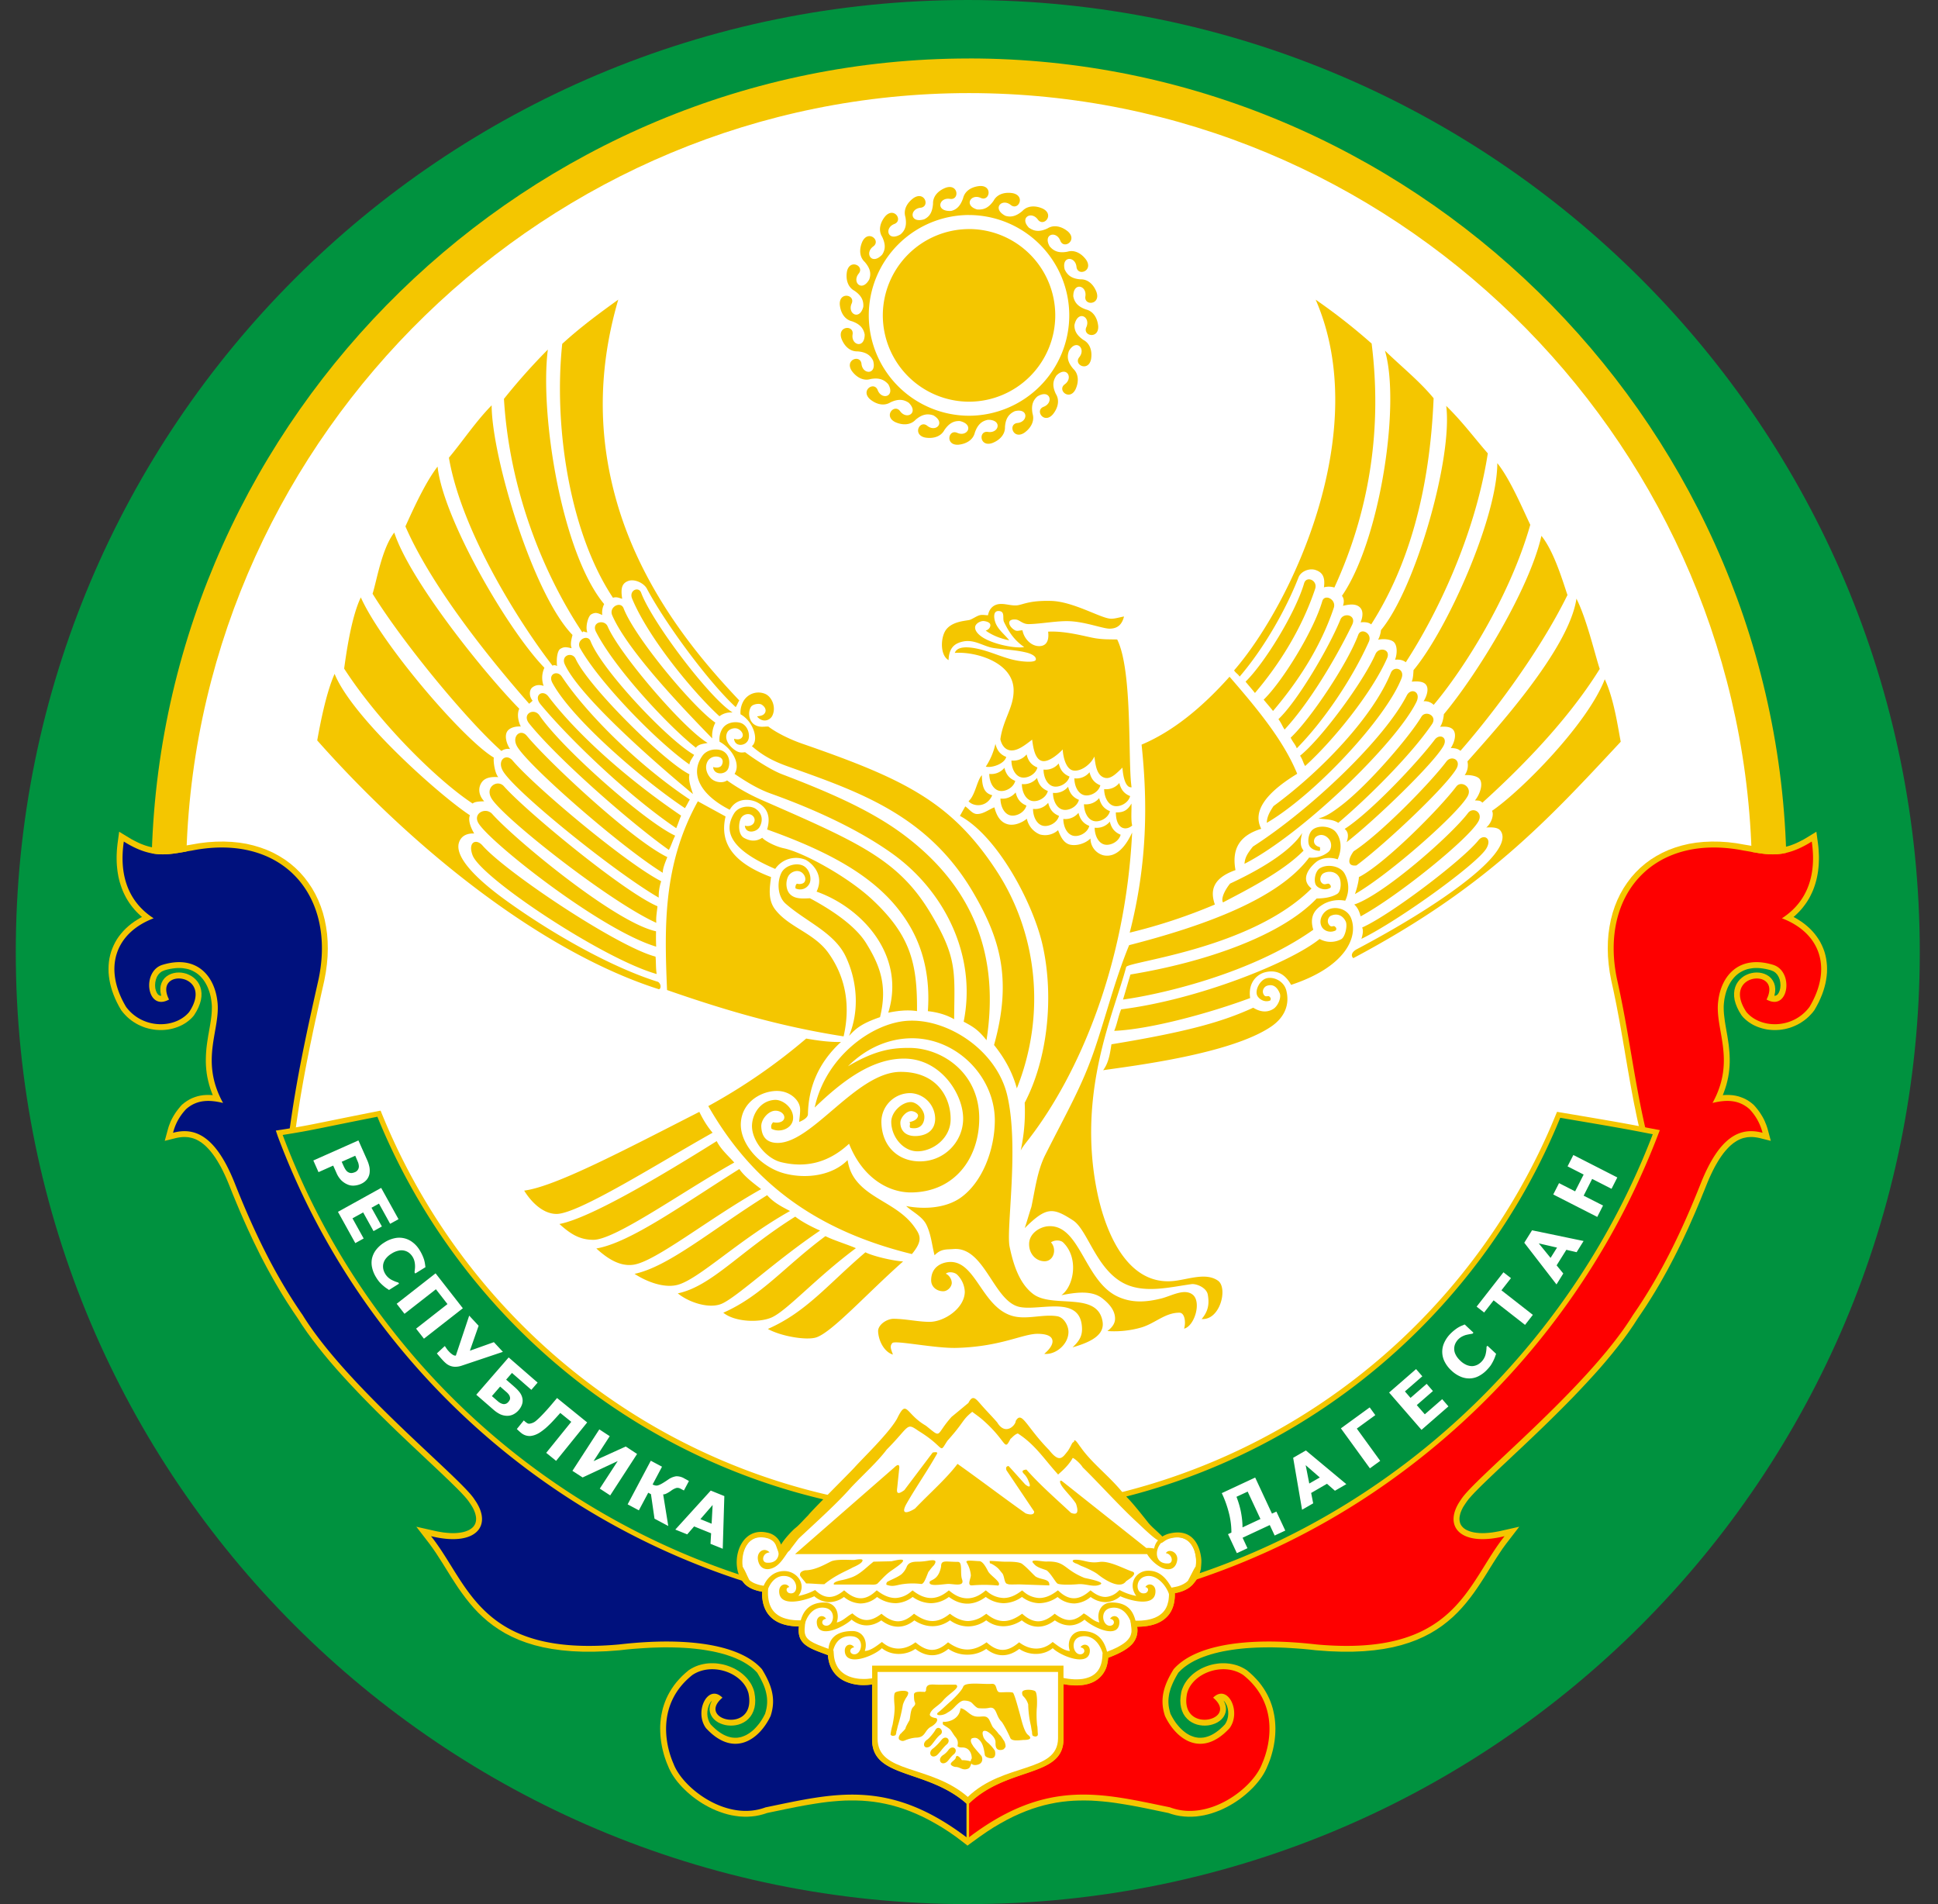 <svg xmlns="http://www.w3.org/2000/svg" width="57" height="56" fill="none" viewBox="0 0 57 56"><rect x="0" y="0" width="57" height="56" fill="#333333" stroke="none"/><g clip-path="url(#a)"><path fill="#00923f" d="M56.464 28c0-15.464-12.536-28-28-28s-28 12.536-28 28 12.536 28 28 28 28-12.536 28-28"/><path fill="#fff" fill-rule="evenodd" d="M28.501 2.664c12.482 0 22.705 9.997 23.09 22.4q-.147-.025-.302-.05c-2.653-.528-4.254 1.302-3.73 3.785.364 1.614.497 2.953.862 4.5l.003.016c-.62-.12-.876-.168-2.535-.447-2.233 5.466-6.967 9.659-12.765 11.138.187.183.503.585.641.76.106.134.293.28.422.416a.7.7 0 0 1 .228-.094c.64-.143.867.324.915.734.014.12-.007.238-.01.33l-.007.004-.015.063-.026.009c-.008.01-.185.36-.194.37-.118.123-.288.212-.524.253v.079q-.015.424-.27.651c-.166.15-.404.232-.705.253a2 2 0 0 1-.134.004.6.6 0 0 1-.198.558c-.154.144-.385.25-.654.355a1 1 0 0 1-.026.176.77.77 0 0 1-.251.43 17 17 0 0 1-.842.196 2 2 0 0 1-.195-.028v.066c-.868.165-1.726.254-2.563.254-1.015 0-2.041-.1-3.065-.289v-.022l-.075.009a19 19 0 0 1-.864-.184.84.84 0 0 1-.336-.516 1 1 0 0 1-.025-.171l-.1-.037c-.49-.181-.814-.302-.753-.807q-.062 0-.12-.004-.457-.031-.702-.266-.248-.237-.261-.663v-.089c-.235-.039-.4-.116-.513-.229-.018-.017-.153-.32-.168-.34l-.028-.01c-.154-.553.16-1.316.85-1.162.252.056.361.201.417.356.091-.167.342-.429.423-.492.109-.084.248-.249.372-.37.036-.05.221-.243.445-.47-5.962-1.404-10.843-5.666-13.113-11.253-1.718.338-1.84.384-2.656.515-.025-.025-.055-.052.063-.052.211-1.576.498-2.886.861-4.5.525-2.483-1.076-4.313-3.729-3.785q-.117.018-.227.038c.392-12.398 10.612-22.388 23.09-22.388m6.797 43.556v-.001Z" clip-rule="evenodd"/><path fill="#f4c600" fill-rule="evenodd" d="m36.528 49.038-.07-.032-.07-.026-.072-.021-.072-.017-.073-.013-.074-.008-.072-.005h-.074l-.073.003-.073.008-.072.011-.07.014-.071.018-.068.022-.068.025-.066.028-.064.03-.063.036-.06.037-.058.041-.056.043-.052.047-.05.05-.047.052-.043.056-.039.058-.035.06-.03.064-.027.067-.022.074-.02.13-.009.117.006.112.017.103.03.097.039.087.051.078.06.068.066.058.072.046.076.037.077.027.079.018.08.01.077.002.078-.005.075-.012.074-.02.071-.026.067-.033.063-.042.057-.05.05-.059.04-.069.028-.077.012-.084-.007-.086-.023-.085-.039-.082-.002-.004.006.006.033.038.032.052.03.064.02.073.013.078.002.082-.008.082-.019.08-.03.076-.04.067-.06.062-.07.065-.068.057-.065.048-.065.042-.063.035-.061.028-.06.022-.057.016-.057.012-.055.005-.053.002-.053-.002-.052-.008-.05-.01-.05-.016-.051-.019-.05-.022-.048-.027-.048-.03-.046-.034-.046-.037-.045-.04-.044-.044-.043-.047-.04-.048-.04-.05-.037-.054-.035-.054-.034-.057-.031-.058-.025-.047-.021-.075-.019-.081-.013-.079-.006-.076-.002-.075.005-.075.009-.072.013-.074.02-.074.022-.074.029-.075.032-.076.037-.077.04-.078.045-.08.04-.068.045-.046.057-.055.062-.053.068-.05.073-.05.078-.047.083-.046.088-.042.093-.042.098-.038.103-.036.108-.035.113-.031.118-.029.122-.027.128-.023.131-.022.136-.019.141-.016.145-.014.15-.01.152-.008.158-.005.162-.002h.166l.17.004.174.006.177.01.182.012.186.014.189.018.197.022.38.028.358.013h.339l.32-.014.301-.027.285-.039.267-.05.25-.062.236-.073.221-.082.208-.093.194-.1.182-.11.17-.116.158-.123.15-.129.138-.134.13-.138.122-.142.115-.145.11-.147.103-.147.1-.15.096-.148.094-.149.09-.147.091-.145.091-.143.092-.14.092-.137.096-.132.395-.513-.59.133-.111.02-.105.017-.1.01-.095.007-.089.002-.083-.003-.077-.007-.072-.01-.065-.014-.06-.017-.053-.02-.047-.021-.042-.024-.036-.025-.03-.027-.027-.028-.022-.03-.018-.03-.014-.032-.01-.034-.008-.037-.004-.04v-.043l.005-.046.01-.049.013-.051.02-.055.025-.057.03-.059.038-.061.045-.067.04-.058.052-.067.071-.081.087-.094.102-.104.115-.115.129-.125.14-.134.15-.143.159-.15.168-.157.175-.166.183-.171.187-.177.193-.183.196-.188.2-.193.201-.197.202-.2.203-.204.202-.206.2-.21.197-.21.195-.212.19-.212.183-.213.178-.214.17-.213.164-.212.153-.211.144-.209.13-.202.077-.113.078-.116.077-.116.075-.117.074-.117.073-.118.072-.118.07-.119.07-.119.068-.12.067-.12.066-.119.064-.12.064-.122.063-.12.062-.122.061-.122.06-.122.06-.122.058-.124.057-.123.057-.122.056-.125.054-.123.055-.124.054-.124.053-.125.052-.125.052-.124.05-.125.052-.125.05-.126.052-.128.052-.122.052-.113.052-.108.052-.101.053-.094.052-.088.052-.082.052-.075.051-.07.052-.064.052-.058.05-.053.051-.049.05-.042.05-.039.05-.033.048-.03.049-.025.048-.022.048-.018.048-.014.05-.01.048-.01.048-.004.05-.003h.05l.05.003.052.006.052.008.052.01.343.086-.089-.33-.014-.049-.016-.048-.017-.049-.02-.047-.02-.05-.022-.048-.025-.048-.027-.049-.03-.048-.03-.048-.033-.049-.035-.047-.039-.048-.04-.049-.05-.055-.076-.063-.074-.051-.075-.045-.078-.037-.079-.03-.079-.025-.08-.018-.08-.012-.08-.006-.08-.002-.078.003-.047.004.024-.06.043-.12.037-.118.03-.116.025-.114.019-.112.013-.11.009-.11.004-.105v-.105l-.003-.101-.006-.1-.009-.099-.01-.096-.013-.094-.014-.092-.014-.09-.016-.09-.015-.086-.015-.084-.014-.084-.013-.081-.01-.08-.01-.078-.008-.076-.005-.076-.002-.073v-.072l.005-.07.008-.072.008-.061.012-.06.013-.059.015-.058.017-.056.02-.055.021-.053.025-.052.026-.05.028-.049.03-.046.032-.044.034-.041.036-.039.038-.037.04-.034.041-.031.044-.028.047-.026.049-.024.05-.02.054-.018.056-.013.06-.01.061-.009.065-.003h.068l.072.005.075.009.078.013.082.018.078.022.081.033.06.044.049.055.04.067.03.077.016.083.006.085-.007.082-.018.073-.025.06-.03.045-.032.027-.032.015-.038.005.005-.015.019-.096.004-.093-.01-.089-.025-.084-.039-.075-.05-.067-.06-.054-.066-.042-.07-.032-.074-.022-.075-.013-.076-.004-.075.004-.076.013-.075.02-.073.03-.07.036-.065.047-.062.055-.054.065-.046.073-.035.082-.024.089-.011.094.002.1.015.103.03.106.043.11.056.113.078.125.053.062.053.05.054.046.057.043.06.039.063.036.065.031.066.028.068.024.07.021.07.017.072.014.073.009.074.006.074.002.074-.002.075-.005.075-.01.074-.013.075-.018.073-.02.073-.026.072-.03.071-.033.07-.038.067-.042.067-.046.063-.05.063-.055.059-.06.057-.062.058-.075.068-.12.059-.112.051-.112.046-.11.04-.111.033-.11.028-.11.021-.109.015-.107.01-.106.002-.106-.003-.104-.01-.103-.015-.1-.021-.1-.027-.097-.034-.094-.04-.093-.045-.09-.051-.087-.057-.084-.062-.081-.067-.078-.073-.075-.078-.071-.083-.068-.088-.064-.093-.06-.098-.058-.041-.021.04-.033.063-.06.061-.061.058-.063.054-.065.051-.067.049-.068.045-.07.043-.072.038-.073.036-.075.034-.076.03-.078.027-.079.024-.08.022-.081.018-.082.016-.084.013-.083.01-.086.008-.087.004-.087.003-.089v-.089l-.004-.09-.005-.09-.007-.092-.011-.092-.048-.355-.305.186-.073.043-.072.037-.069.035-.067.032-.065.028-.063.024-.06.022-.061.018-.059.016-.056.014-.056.01-.054.01-.054.006-.053.004-.053.003-.052.002-.052-.001-.052-.002-.053-.004-.053-.004-.053-.006-.053-.006-.054-.008-.054-.008-.055-.01-.057-.009-.058-.01-.058-.01-.06-.01-.06-.01-.06-.01-.25-.044-.248-.03-.242-.016-.236-.003-.229.01-.222.022-.215.035-.208.049-.2.06-.193.071-.183.083-.175.095-.168.105-.157.116-.148.126-.138.136-.129.145-.117.155-.108.162-.097.171-.086.178-.075.186-.064.193-.052.2-.04.205-.03.212-.017.217-.005.221.007.227.02.231.031.235.045.239.033.152.033.148.03.147.03.145.029.144.027.143.027.143.027.14.025.14.025.14.024.14.025.137.023.139.024.136.023.138.023.137.024.137.023.137.024.137.024.136.024.138.025.138.025.138.026.138.026.139.027.14.03.14.028.142.03.142.032.143.032.145.034.142v.006l.026.122.093.018-.145.362-.236.548-.252.541-.266.533-.28.525-.294.517-.306.507-.321.5-.334.49-.346.48-.36.47-.371.461-.383.45-.396.44-.407.429-.418.418-.43.406-.44.395-.45.382-.461.371-.471.358-.481.345-.49.331-.5.32-.51.304-.517.292-.526.276-.535.263-.542.248-.55.233-.558.218-.243.086.01-.029-.322.104h-.004l-.005.002-.002.001-.003.001-.01.004-.063.023-.043.076-.024.046-.03.058-.035.067-.034.066-.03.057-.018.035-.004.003-.018.017-.02.016-.019.016-.022.014-.023.014-.024.015-.026.012-.026.013-.028.012-.03.011-.032.011-.033.01-.035.008-.037.008-.183.036.002.165v.051l-.003.047-.004.043-.005.043-.007.04-.01.037-.01.037-.01.034-.013.034-.014.031-.016.03-.016.029-.018.026-.02.027-.02.024-.023.024-.024.023-.025.02-.026.02-.028.02-.03.017-.03.017-.033.016-.035.016-.037.013-.038.013-.04.012-.042.01-.044.01-.045.008-.047.006-.05.005-.051.005h-.014l-.015.002h-.03l-.016.001h-.031l-.21.003.026.231.002.033v.06l-.004.026-.006.026-.006.025-.008.024-.01.022-.01.024-.014.022-.015.022-.016.022-.019.022-.02.022-.022.021-.023.022-.027.021-.028.021-.03.02-.032.021-.034.02-.035.021-.037.02-.038.02-.04.019-.044.02-.043.02-.045.018-.046.019-.048.019-.15.06-.01.129-.002.02-.003.02-.003.018-.002.018-.004.02-.005.026-.011.045-.011.036-.013.034-.013.031-.014.03-.016.028-.016.027-.017.024-.018.023-.02.022-.02.02-.021.02-.023.019-.024.017-.024.016-.025.015-.026.014-.027.012-.028.012-.03.01-.029.01-.03.009-.032.008-.031.006-.034.007-.033.004-.035.004-.035.002-.035.002-.036.001h-.074l-.035-.003-.035-.002-.036-.003-.036-.004-.036-.004-.037-.006-.036-.006-.242-.044v1.834l-.006.087-.012.075-.018.066-.024.06-.03.054-.036.05-.044.048-.049.045-.057.043-.063.041-.072.04-.078.039-.083.037-.09.037-.095.035-.1.036-.104.036-.108.037-.11.037-.115.04-.117.042-.117.044-.12.049-.122.052-.122.057-.122.062-.122.068-.122.074-.12.08-.118.089-.116.096-.045.061v1.415l.367-.266.205-.142.201-.13.197-.116.194-.107.19-.096.188-.085.184-.076.181-.067.18-.057.177-.05.175-.04.173-.034.172-.026.172-.019.17-.013.17-.006.169-.001.17.003.169.01.17.014.17.017.172.022.172.026.173.028.175.03.177.033.178.035.18.037.182.038.184.038.177.037.103.034.12.032.121.023.12.014.121.007.12-.001.118-.007.118-.016.116-.02.114-.027.114-.033.11-.038.11-.042.106-.047.104-.051.101-.055.098-.058.096-.062.092-.064.088-.067.086-.07.08-.071.078-.073.074-.074.068-.076.064-.076.06-.078.055-.078.049-.078.044-.079.038-.078.03-.072.025-.058.025-.064.026-.068.023-.07.022-.074.021-.076.02-.079.018-.082.015-.084.014-.086.01-.089.008-.09.004-.092.002-.092-.003-.096-.006-.096-.01-.096-.015-.098-.02-.099-.023-.099-.03-.099-.035-.099-.04-.098-.047-.098-.053-.097-.059-.096-.066-.095-.072-.094-.08-.09-.086-.09-.093-.087-.107-.09-.072-.044z" clip-rule="evenodd"/><path fill="#fe0000" fill-rule="evenodd" d="M34.409 53.153c1.146.434 2.443-.565 2.71-1.28.258-.583.49-1.78-.554-2.611-.584-.392-1.494-.062-1.651.54-.25 1.221 1.566.795.766.127.424-.426.841.404.486.894-.817.89-1.572.339-1.901-.354-.17-.508-.028-.92.253-1.377.61-.698 2.108-.97 4.208-.728 4.105.37 4.414-1.795 5.526-3.185-1.33.325-1.826-.312-1.284-1.072.367-.615 3.736-3.285 5.059-5.43.842-1.213 1.455-2.513 1.984-3.844.564-1.436 1.185-1.691 1.828-1.518a1.55 1.55 0 0 0-.383-.695c-.325-.289-.7-.276-1.088-.182.707-1.279.051-2.175.17-3.013.09-.717.599-1.353 1.604-1.052.633.183.47 1.39-.185 1.023.485-.953-1.361-.786-.592.368.413.494 1.366.507 1.855-.15.678-1.135.326-2.174-.81-2.607.77-.498 1.018-1.304.877-2.257-.863.542-1.343.37-1.997.266-2.654-.527-4.254 1.303-3.73 3.786.363 1.614.496 2.952.862 4.5l.003.016.187.035c-2.308 6.01-7.208 10.823-13.326 12.91l.013-.041-.026.009c-.009.01-.186.36-.195.37-.117.123-.287.211-.524.252v.08q-.014.425-.27.651c-.165.15-.403.232-.704.252l-.134.005a.6.6 0 0 1-.198.558c-.155.144-.385.25-.654.355a1 1 0 0 1-.026.176.75.75 0 0 1-.37.512c-.173.097-.385.13-.604.122a2 2 0 0 1-.315-.036v1.63c-.01 1.122-1.656.79-2.777 1.88v.995c2.297-1.739 3.903-1.29 5.907-.88" clip-rule="evenodd"/><path fill="#f4c600" fill-rule="evenodd" d="M20.905 48.916h.073l.073.003.073.008.071.011.072.014.07.018.068.022.068.025.066.028.064.03.063.036.06.037.058.041.055.043.053.047.05.05.046.052.043.056.04.058.035.06.03.064.027.067.022.074.02.13.008.117-.005.112-.017.103-.03.097-.04.087-.05.078-.06.068-.066.058-.072.046-.076.037-.077.027-.079.018-.079.01-.079.002-.077-.005-.076-.012-.073-.02-.07-.026-.068-.033-.063-.042-.057-.05-.05-.059-.04-.069-.028-.077-.012-.084.007-.086.023-.085.039-.082.002-.004-.006.006-.034.038-.032.052-.028.064-.021.073-.013.078-.003.082.008.082.02.08.03.076.04.067.06.062.07.065.067.057.066.048.065.042.063.035.061.028.06.022.057.016.057.012.054.005.054.002.052-.002.052-.008.051-.01.05-.016.05-.019.05-.022.048-.027.048-.03.047-.034.047-.037.044-.04.044-.044.042-.047.041-.048.04-.05.037-.054.035-.054.034-.057.031-.058.024-.047.022-.075.019-.081.012-.079.007-.076.001-.075-.004-.075-.009-.072-.014-.074-.018-.074-.023-.074-.028-.075-.033-.076-.037-.077-.04-.078-.046-.08-.04-.068-.044-.046-.057-.055-.062-.053-.068-.05-.073-.05-.078-.047-.083-.046-.088-.042-.093-.042-.098-.038-.103-.036-.108-.035-.113-.031-.118-.029-.122-.027-.128-.023-.131-.022-.136-.019-.14-.016-.146-.014-.15-.01-.153-.008-.157-.005-.162-.002h-.166l-.17.004-.174.006-.178.01-.181.012-.186.014-.189.018-.197.022-.38.028-.359.013h-.338l-.32-.014-.302-.027-.284-.039-.267-.05-.25-.062-.237-.073-.22-.082-.208-.093-.195-.1-.181-.11-.17-.116-.159-.123-.148-.129-.14-.134-.13-.138-.121-.142-.116-.145-.109-.147-.104-.147-.099-.15-.096-.148-.093-.149-.092-.147-.09-.145-.092-.143-.09-.14-.094-.137-.095-.132-.395-.513.59.133.11.02.106.017.1.01.095.007.089.002.083-.003.077-.007.071-.01.066-.014.059-.017.053-.02.048-.021.041-.024.036-.025.031-.027.027-.028.021-.03.018-.03.015-.032.01-.034.008-.037.004-.04v-.043l-.005-.046-.01-.049-.014-.051-.02-.055-.024-.057-.031-.059-.037-.061-.045-.067-.04-.058-.052-.067-.071-.081-.087-.094-.102-.104-.116-.115-.128-.125-.14-.134-.15-.143-.159-.15-.168-.157-.175-.166-.182-.171-.188-.177-.193-.183-.197-.188-.199-.193-.201-.197-.203-.2-.202-.204-.202-.206-.2-.21-.198-.21-.194-.212-.19-.212-.184-.213-.178-.214-.17-.213-.163-.212-.154-.211-.144-.209-.13-.202-.077-.113-.078-.116-.076-.116-.076-.117-.074-.117-.073-.118-.071-.118-.07-.119-.07-.119-.068-.12-.067-.12-.066-.119-.065-.12-.064-.122-.063-.12-.062-.122-.06-.122-.06-.122-.06-.122-.058-.124-.057-.123-.057-.122-.056-.125-.055-.123-.054-.124-.054-.124-.053-.125-.053-.125-.051-.124-.052-.125-.05-.125-.05-.126-.052-.128-.052-.122-.052-.113-.052-.108-.052-.101-.053-.094-.052-.088-.052-.082-.052-.075-.052-.07-.051-.064-.052-.058-.05-.053-.051-.049-.05-.042-.05-.039-.05-.033-.049-.03-.048-.025-.048-.022-.049-.018-.048-.014-.048-.01-.049-.01-.048-.004-.05-.003h-.05l-.05.003-.052.006-.052.008-.052.01-.344.086.09-.33.014-.049.015-.048.018-.049L5 33.03l.02-.05.023-.048.025-.048.027-.049.029-.048.03-.048.034-.049.035-.047.038-.048.04-.049.05-.055.077-.063.074-.051.076-.045.077-.037.078-.03.08-.025.08-.018.08-.012.08-.006.079-.002.08.003.046.004-.024-.06-.044-.12-.036-.118-.03-.116-.025-.114-.019-.112-.013-.11-.009-.11-.004-.105v-.105l.003-.101.006-.1.008-.099.011-.096.013-.094.014-.092.014-.09.016-.09.015-.086.015-.084.014-.084.013-.081.011-.08.01-.078.007-.076.005-.076.002-.073v-.072l-.005-.07-.008-.072-.009-.061-.01-.06-.014-.059-.015-.058-.018-.056-.02-.055-.021-.053-.024-.052-.026-.05-.028-.049-.03-.046-.032-.044-.034-.041-.036-.039-.038-.037-.04-.034-.042-.031-.044-.028-.046-.026-.049-.024-.05-.02-.054-.018-.057-.013-.059-.01-.062-.009-.065-.003h-.068l-.072.005-.074.009-.079.013-.082.018-.078.022-.08.033-.06.044-.05.055-.04.067-.028.077-.018.083-.005.085.006.082.018.073.026.06.03.045.031.027.033.015.038.005-.005-.015-.019-.096-.004-.093.01-.089.025-.084.038-.075.051-.067.06-.054.066-.042.07-.032.074-.022.075-.013.075-.004.076.004.076.013.075.02.072.03.07.036.066.047.061.055.055.065.046.073.035.082.024.089.011.094-.002.1-.015.103-.03.106-.043.11-.057.113-.077.125-.054.062-.052.05-.054.046-.058.043-.06.039-.062.036-.065.031-.066.028-.068.024-.07.021-.07.017-.072.014-.073.009-.074.006-.074.002-.074-.002-.075-.005-.075-.01-.074-.013-.075-.018-.073-.02-.073-.026-.072-.03-.071-.033-.07-.038-.068-.042-.066-.046-.064-.05-.062-.055-.059-.06-.056-.062-.059-.075-.069-.12-.058-.112-.052-.112-.045-.11-.04-.111-.033-.11-.028-.11-.021-.109-.015-.107-.01-.106-.002-.106.003-.104.009-.103.015-.1.022-.1.027-.097.034-.094.04-.093.045-.09.05-.087.057-.084.063-.081.067-.078.073-.075.078-.071.083-.068.088-.064.093-.06.097-.058.042-.021-.04-.033-.063-.06-.061-.061-.058-.063-.054-.065-.052-.067-.048-.068-.045-.07-.043-.072-.039-.073-.036-.075-.033-.076-.03-.078-.027-.079-.025-.08-.021-.081-.019-.082-.015-.084-.013-.083-.01-.086-.008-.087-.005-.087-.002-.089v-.089l.003-.09.005-.09.008-.092.01-.092.048-.355.306.186.073.043.072.037.069.035.067.032.065.028.063.024.06.022.06.018.059.016.057.014.055.01.055.01.054.006.053.004.053.003.052.002.052-.001.052-.002.053-.004.052-.004.053-.006.053-.006.054-.008.055-.008.055-.01.057-.009.057-.01.059-.01.06-.01.06-.01.06-.01.25-.044.248-.03.242-.016.236-.003.229.01.222.022.215.035.208.049.2.06.192.071.184.083.175.095.167.105.158.116.148.126.138.136.128.145.118.155.108.162.097.171.086.178.075.186.064.193.052.2.04.205.03.212.017.217.005.221-.007.227-.02.231-.032.235-.044.239-.034.153-.034.148-.064.288-.033.15-.032.143-.03.141-.032.14-.03.14-.03.139-.029.139-.028.137-.029.136-.028.137-.027.136-.027.136-.027.136-.026.135-.026.136-.025.136-.025.136-.024.136-.024.137-.024.138-.023.138-.022.14-.022.14-.022.14-.021.142-.021.143-.02.145-.03.215-.122.101.149.382.235.555.25.548.265.538.28.53.293.52.307.513.32.502.335.492.348.483.36.472.373.462.386.451.398.44.41.43.42.417.433.405.444.395.454.38.465.37.475.356.486.343.495.33.504.315.514.303.523.288.532.274.54.26.549.243.556.23.564.214.253.089-.018-.062.32.105h.005l.003.002.004.001.003.001.006.003h.003l.064.024.045.08.022.044.026.054.027.06.028.058.024.05.013.026h.001l.017.015.018.015.02.013.02.014.022.012.023.013.025.012.026.01.028.011.03.01.031.01.033.009.035.009.037.007.186.034-.003.159v.068l.003.047.004.045.005.042.007.04.008.04.01.037.011.036.013.035.014.032.015.03.016.031.018.028.019.027.02.026.022.025.023.023.025.022.026.021.027.02.03.019.03.018.032.017.034.015.036.015.038.013.04.012.041.01.043.01.046.01.047.006.049.006.051.004.026.002h.026l.028.001h.014l.2.004-.02.265.002.064.007.053.012.045.016.038.021.035.027.032.032.032.04.031.049.03.056.032.064.03.07.031.078.03.084.033.088.034.012.003.012.005.012.004.013.005.013.005.012.005.014.005.117.043.01.13.002.02.002.019.003.018.002.018.004.018.004.017.003.016.01.042.013.039.013.037.015.035.017.033.017.032.019.03.02.028.022.026.022.026.024.024.025.022.027.022.027.02.029.02.03.017.03.016.03.015.033.015.033.011.034.012.035.01.035.01.037.008.037.007.038.006.039.005.038.004.04.001.04.002h.079l.021-.002h.022l.021-.002.022-.002.02-.003.023-.002.022-.002.22-.031v1.817l.004.092.01.078.017.07.024.063.03.057.035.053.04.05.05.047.054.045.063.043.07.041.075.04.083.039.088.037.093.037.099.036.102.037.107.036.11.038.114.04.116.04.119.044.12.047.122.05.122.055.123.06.124.063.123.07.123.076.12.084.12.09.031.05v1.418l-.343-.261-.205-.142-.202-.13-.197-.116-.194-.107-.19-.096-.187-.085-.184-.076-.182-.067-.18-.057-.176-.05-.175-.04-.174-.034-.172-.026-.171-.019-.17-.013-.17-.006-.17-.001-.168.003-.17.01-.17.014-.17.017-.171.022-.173.026-.173.028-.175.03-.176.033-.179.035-.18.037-.182.038-.185.038-.176.037-.104.034-.12.032-.12.023-.12.014-.121.007-.12-.001-.118-.007-.118-.016-.116-.02-.115-.027-.113-.033-.11-.038-.11-.042-.106-.047-.104-.051-.101-.055-.099-.058-.095-.062-.092-.064-.089-.067-.085-.07-.081-.071-.077-.073-.074-.074-.068-.076-.065-.076-.06-.078-.054-.078-.05-.078-.043-.079-.039-.078-.03-.072-.024-.058-.026-.064-.024-.068-.024-.07-.023-.074-.02-.076-.02-.079-.018-.082-.015-.084-.013-.086-.011-.089-.008-.09-.004-.092-.002-.092.002-.096.007-.096.01-.096.015-.098.02-.099.023-.099.03-.099.035-.099.04-.098.047-.098.053-.097.059-.096.065-.095.073-.094.079-.09.086-.09.094-.087.107-.09.071-.044.068-.036.07-.032.07-.026.072-.021.072-.017.073-.013.073-.008z" clip-rule="evenodd"/><path fill="#00117d" fill-rule="evenodd" d="M22.52 53.153c-1.146.434-2.443-.565-2.71-1.28-.258-.583-.49-1.78.554-2.611.584-.392 1.494-.062 1.651.54.25 1.221-1.566.795-.766.127-.424-.426-.841.404-.486.894.817.89 1.572.339 1.901-.354.17-.508.027-.92-.253-1.377-.61-.698-2.109-.97-4.208-.728-4.105.37-4.414-1.795-5.526-3.185 1.33.325 1.826-.312 1.284-1.072-.367-.615-3.736-3.285-5.059-5.43-.842-1.213-1.455-2.513-1.984-3.844-.564-1.436-1.186-1.691-1.828-1.518.059-.232.167-.464.383-.695.325-.289.7-.276 1.088-.182-.707-1.279-.051-2.175-.17-3.013-.09-.717-.599-1.353-1.604-1.052-.634.183-.47 1.39.185 1.023-.485-.953 1.361-.786.591.368-.412.494-1.365.507-1.854-.15-.678-1.135-.326-2.174.81-2.607-.77-.498-1.018-1.304-.877-2.257.863.542 1.343.37 1.997.266 2.654-.527 4.254 1.303 3.73 3.786-.363 1.614-.65 2.924-.862 4.5-.118 0-.088.027-.062.052l-.13.02A21.62 21.62 0 0 0 21.727 46.3l-.022-.07.028.01c.015.02.15.323.168.34.114.113.278.19.513.23v.089q.013.425.261.663.246.234.703.266.057.003.119.004c-.06.505.264.625.753.806l.1.038q.007.09.026.17c.061.27.214.453.413.566.194.11.432.152.67.143q.096-.003.19-.017v1.62c-.004 1.155 1.613.854 2.777 1.884v.992c-2.297-1.739-3.903-1.29-5.907-.88" clip-rule="evenodd"/><path fill="#f4c600" fill-rule="evenodd" d="M28.501 6.736a2.54 2.54 0 0 1 2.536 2.539 2.54 2.54 0 0 1-2.536 2.539 2.543 2.543 0 0 1-2.536-2.54A2.543 2.543 0 0 1 28.5 6.737m-.523-.534c.176-.043.276-.166.349-.372.051-.222.258-.338.486-.36.39-.025.3.455.042.353-.303-.144-.52.23-.101.34v-.004c.2.015.338-.067.47-.256.106-.201.336-.26.562-.223.382.078.172.518-.05.353-.261-.222-.575.1-.164.313.177.053.332.001.498-.141.155-.167.393-.164.601-.07.35.175.033.545-.14.328-.19-.275-.564-.062-.26.24l.003-.001c.164.113.328.113.536.014.193-.12.422-.056.599.09.292.258-.11.534-.22.279-.113-.316-.531-.206-.311.168l.003-.001c.129.151.286.191.512.15.217-.067.422.055.555.24.216.326-.244.489-.285.214-.027-.334-.457-.336-.345.079l.003-.001c.086.18.228.263.457.28.228-.007.394.163.474.378.124.37-.361.408-.33.132.06-.33-.357-.444-.354-.01.037.195.156.31.373.386.221.052.337.26.36.487.024.39-.455.3-.353.042.147-.31-.249-.531-.346-.07-.005.183.087.315.266.439.201.107.26.337.223.563-.078.383-.517.172-.352-.05.217-.258-.09-.566-.304-.182h.002c-.066.188-.02.341.13.516.166.156.163.394.068.602-.173.35-.543.033-.326-.14.276-.191.06-.568-.244-.257l.002.002c-.113.164-.11.326-.011.534.12.193.056.422-.09.6-.257.292-.533-.11-.279-.22.318-.114.204-.538-.175-.308-.147.129-.182.288-.141.511.066.218-.055.423-.241.556-.325.216-.488-.244-.213-.285.334-.027.336-.46-.081-.345v.003c-.18.085-.26.228-.277.457.007.228-.163.394-.377.475-.37.124-.407-.362-.132-.33.33.06.443-.358.01-.355-.195.036-.309.155-.386.372-.051.223-.258.339-.486.361-.39.024-.3-.455-.042-.353.306.145.525-.239.087-.343-.191-.01-.328.078-.455.263-.107.201-.337.26-.563.223-.382-.078-.172-.518.05-.353.255.217.56-.085.19-.299-.187-.066-.349-.022-.524.127-.155.167-.393.164-.601.069-.35-.174-.033-.544.14-.327.19.275.563.063.26-.24-.163-.112-.331-.112-.539-.013-.193.12-.422.056-.599-.09-.292-.258.11-.534.22-.279.112.314.526.207.316-.161-.13-.152-.293-.197-.52-.156-.217.067-.422-.055-.555-.24-.215-.326.244-.489.285-.214.027.335.462.336.343-.085-.085-.177-.23-.256-.458-.274-.227.008-.393-.162-.474-.377-.124-.37.361-.408.33-.132-.06.33.355.443.354.014-.036-.196-.155-.313-.372-.39-.222-.051-.338-.259-.36-.487-.025-.39.454-.3.352-.042-.143.303.23.52.339.104.016-.199-.07-.342-.259-.472-.2-.107-.26-.338-.222-.564.077-.382.517-.172.352.051-.219.258.091.567.305.178.066-.188.016-.338-.133-.513-.167-.155-.163-.393-.069-.602.174-.35.544-.033.327.14-.28.194-.055.577.255.245.105-.16.095-.32-.002-.524-.12-.193-.056-.422.089-.599.258-.293.533.11.279.22-.317.114-.204.536.174.308.15-.129.184-.286.142-.512-.066-.218.056-.422.241-.556.325-.215.488.244.213.285-.339.028-.335.473.1.34.175-.087.24-.228.259-.455-.008-.227.162-.393.376-.474.37-.124.408.362.132.33-.339-.061-.45.381.027.353m.523.121a2.956 2.956 0 0 1 2.949 2.952 2.956 2.956 0 0 1-2.949 2.951 2.956 2.956 0 0 1-2.948-2.951A2.956 2.956 0 0 1 28.5 6.323M25.651 48.987h5.628v.388q.159.033.32.04c.194.007.378-.021.524-.103a.6.6 0 0 0 .295-.412q.02-.09.024-.199l.002-.034c-.068-.273-.265-.583-.613-.543-.388.046-.276.57-.032.527.124-.022.132-.181-.02-.202.08-.136.286-.091.275.112-.025.475-.863.142-1.091-.088-.274.224-.696.22-.984.021-.312.242-.66.255-.972 0a.96.96 0 0 1-.556.17.96.96 0 0 1-.557-.17c-.311.255-.66.242-.972 0-.288.2-.71.203-.984-.02-.227.229-1.065.562-1.091.087-.011-.203.194-.248.275-.112-.151.021-.144.18-.02.202.244.042.356-.486-.032-.527-.356-.036-.518.193-.572.447h.001l.002.05q.005.107.024.195c.051.222.176.372.34.465.167.095.377.131.59.123q.098-.004.196-.019zm5.628.544v1.63c-.01 1.135-1.694.783-2.814 1.918-1.167-1.07-2.82-.75-2.814-1.917V49.54q-.096.015-.191.018a1.3 1.3 0 0 1-.67-.144.84.84 0 0 1-.414-.564 1 1 0 0 1-.025-.172l-.1-.037c-.49-.181-.814-.301-.753-.806q-.062 0-.12-.005-.457-.031-.702-.265-.248-.238-.261-.664v-.088c-.235-.04-.4-.117-.513-.23-.48-.476-.203-1.703.654-1.511a.53.53 0 0 1 .417.355c.09-.166.342-.428.423-.491.109-.084.248-.25.372-.37.093-.131 1.2-1.226 1.358-1.401.26-.29 1.01-1.006 1.256-1.438.297-.61.239-.148.851.203.489.392.266.283.755-.26.26-.213.402-.334.494-.408.125-.249.209-.14.372.048.144.167.368.395.477.525.24.4.543.08.543-.044.185-.315.298.158.984.857.313.403.402.202.55.025.115-.175.12-.263.18-.263 0-.17.177.143.19.143.341.496.9.893 1.296 1.414.174.15.54.614.691.806.106.134.293.28.422.415a.7.7 0 0 1 .228-.093c.64-.143.867.324.915.734.014.12-.007.238-.01.33l-.007.003a.9.9 0 0 1-.235.443c-.118.123-.288.211-.524.252v.08q-.015.424-.27.65c-.166.15-.404.233-.705.253l-.134.005a.6.6 0 0 1-.198.558c-.154.144-.385.25-.654.355a1 1 0 0 1-.026.175.75.75 0 0 1-.37.513c-.172.097-.385.13-.604.122a2 2 0 0 1-.314-.037m-6.913-1.01c.012-.292.188-.55.701-.552.332-.002.462.318.368.587.174-.01.348-.148.505-.266.298.267.676.248.986.01.341.289.62.305.958 0 .389.283.744.283 1.133 0 .338.305.617.289.958 0 .31.238.688.258.986-.01.157.118.33.255.505.266-.094-.269.036-.589.368-.587.465.003.64.295.718.578l.015.056c.24-.094.445-.19.576-.312.133-.124.19-.281.134-.505l-.025-.099h.002c-.092-.228-.264-.436-.553-.402-.388.045-.276.568-.032.526.124-.022.131-.181-.02-.202.08-.136.285-.092.275.112-.026.504-.783.142-1.025-.088-.275.224-.586.22-.874.021-.312.242-.66.255-.972 0-.303.204-.679.241-.981.045l-.066-.046a.9.9 0 0 1-.533.18.9.9 0 0 1-.532-.18c-.315.233-.707.23-1.048.002-.311.254-.66.241-.972 0-.287.199-.599.202-.874-.022-.242.23-.999.592-1.024.088-.01-.203.194-.248.274-.112-.151.021-.144.18-.02.201.245.043.357-.48-.032-.526-.348-.04-.532.273-.592.546-.053.407.227.51.65.667zm-.821-.84c.068-.275.242-.55.698-.552.332-.002.462.318.367.587.175-.031.304-.187.462-.266.297.267.544.248.854.01.34.288.62.305.957-.001.376.274.687.3 1.054.002l.002.001.002-.001c.151.118.335.212.532.214a.85.85 0 0 0 .456-.158l.079-.055.001-.001c.367.299.678.273 1.054-.002.338.306.617.29.958 0 .31.239.556.258.854-.009.157.079.287.235.46.265-.094-.268.036-.588.369-.586.528.003.642.334.7.562q.086.001.165-.004.402-.026.612-.214.207-.182.219-.538c-.08-.288-.358-.619-.661-.583-.389.046-.342.572-.055.503.086-.02.13-.157.003-.178.08-.136.292-.092.297.112.013.519-.805.264-1.032.157a.7.7 0 0 1-.427.173.75.75 0 0 1-.447-.152.8.8 0 0 1-.475.191.75.75 0 0 1-.497-.19.95.95 0 0 1-.554.182.86.86 0 0 1-.494-.184.95.95 0 0 1-.54.184.9.9 0 0 1-.525-.184c-.356.266-.737.26-1.084 0a.9.9 0 0 1-.526.184.95.95 0 0 1-.54-.184.86.86 0 0 1-.494.184.95.95 0 0 1-.553-.183.74.74 0 0 1-.497.191.8.8 0 0 1-.476-.191.75.75 0 0 1-.447.152.7.7 0 0 1-.426-.173c-.227.107-1.045.362-1.033-.157.005-.204.218-.248.298-.112-.128.02-.083.158.003.178.287.069.279-.457-.11-.503-.274-.032-.452.178-.539.434a2 2 0 0 0-.001.111q.012.363.213.557.206.196.608.223.075.005.156.004m-1.094-1.017c.071-.194.275-.477.65-.458.332.018.637.378.381.73a1.7 1.7 0 0 0 .445-.15l.047-.023.039.035q.18.162.367.168.189.005.4-.156l.048-.038.047.04c.142.12.285.189.428.193.14.004.287-.056.437-.192l.046-.041.05.036c.183.134.352.193.51.189a.74.74 0 0 0 .448-.186l.046-.037.047.035q.255.188.496.188.24 0 .478-.187l.047-.037.047.037c.317.258.664.266.992 0l.047-.037.047.037a.77.77 0 0 0 .478.187q.241 0 .495-.188l.048-.035.046.037a.74.74 0 0 0 .448.186c.157.004.327-.055.51-.189l.05-.036.046.041c.15.136.296.196.437.192.143-.004.285-.073.428-.193l.047-.04.049.038q.21.16.399.156a.58.58 0 0 0 .367-.169l.039-.034.046.023c.14.07.292.123.445.15-.255-.352-.01-.722.322-.74.368-.019.577.236.727.52.233-.03.394-.108.5-.218a.75.75 0 0 0 .173-.281c.129-.501-.064-1.152-.762-.978-.421.106-.512.77-.017.742.17-.01.114-.279-.073-.302.09-.151.377-.028.333.218-.048.272-.26.3-.46.207a1.1 1.1 0 0 1-.424-.398H23.384l2.92-2.549q.144-.14.147 0l-.063.606c-.033.212.078.156.209.063l.835-1.107q.167-.032.125.041c-.278.495-.626.99-.905 1.483-.171.321.055.251.258.126.417-.439.922-.877 1.252-1.316.668.473 1.335.982 2.003 1.455.177.064.26.022.25-.056q-.406-.606-.813-1.211-.039-.116.062-.125c.167.18.325.362.492.543.133.105.17.07.093-.105a.6.6 0 0 0-.118-.193c-.119-.112-.024-.13.057-.141.417.469.86.85 1.313 1.274.206.08.22-.048.146-.271-.1-.16-.274-.33-.388-.48-.1-.134-.104-.223-.03-.189l2.487 1.973a.8.8 0 0 1 .229.016.5.5 0 0 1 .115-.242c-.16-.085-.504-.428-.598-.513-.529-.486-1.157-1.185-1.618-1.634-.08-.13-.262-.276-.294-.276-.138.263-.427.474-.427.49-.405-.443-.67-.877-1.187-1.21-.11.033-.192.154-.213.154-.203.394-.083.09-.828-.56-.118-.102-.248-.187-.299-.231-.317.258-.21.27-.73.851-.268.409-.03.214-.85-.288-.369-.255-.244-.15-.938.55-.264.353-.67.716-1.047 1.113-.398.456-1.006 1.001-1.533 1.495-.028.026-.164.211-.237.304-.015.043-.087.096-.088.1-.131.192-.247.379-.424.46-.201.094-.408.042-.456-.23-.043-.246.19-.384.343-.218-.212.008-.258.287-.083.301.494.042.433-.61.013-.721-.569-.15-.778.39-.723.838h.003c.017.167.065.301.163.399.093.092.235.156.442.189m1.257-.095c.18 0 .357.023.536.023.343-.282.72-.42.821-.485.117-.053.312-.14.303-.223-.006-.055-.23-.005-.25-.005-.178 0-.534-.028-.682.046-.236.12-.489.258-.763.258 0 .006-.17.024-.14.158.04.07.15.18.175.228m8.092-.515c.114.041.389.165.495.252.109.088.622.47.821.204.022-.028.383-.225.181-.292-.248-.083-.671-.323-.961-.28-.28.04-.405-.036-.6-.06-.288-.034-.186.083-.064.112zm-1.387-.058c.087.11.276.146.379.193.134.113.258.357.314.386.1.046.461.03.595.017.239-.023.472.105.664.006.151-.078-.445-.182-.472-.193-.623-.254-.539-.497-1.113-.48-.142.005-.553-.1-.367.07m-.43.602.879.03c.023-.205-.235-.153-.408-.264-.14-.131-.239-.252-.39-.368-.085-.066-.354-.066-.466-.065-.158.002-.332-.023-.49-.023 0 .023.006.058.006.07.035 0 .157.07.233.14.049.047.078.091.14.164.064.105.047.304.157.304 0 .024.222.012.338.012m-1.55-.643a.86.86 0 0 1 .122.374c0 .098-.124.314.04.298a4 4 0 0 1 .764.006c.125-.087-.23-.289-.297-.421-.052-.102-.153-.295-.257-.298-.185-.006-.425-.046-.373.04m-.752.122c-.082.421-.325.374-.338.457-.02.126.284.074.524.052.149-.013.518.105.431-.134-.065-.18.026-.515-.122-.515-.364 0-.495-.069-.495.14m-1.59.538c.129.044.208.03.337 0 .216-.048.443-.054.665-.029.075.01.128-.133.215-.356.011 0 .057-.088.163-.194.115-.168-.016-.151-.134-.14a2 2 0 0 1-.308.035c-.126 0-.303-.004-.362.158a.6.6 0 0 1-.157.217c-.134.096-.279.145-.408.216-.025.014-.05.093-.012.093m-1.562-.011h1.031c.088 0 .204.017.257-.035.116-.117.25-.275.42-.386.075-.053.215-.147.285-.217.18-.181-.274-.047-.303-.047l-.525.012-.064.053c-.13.103-.335.316-.565.403a2 2 0 0 1-.28.082c-.329.06-.25.135-.256.135" clip-rule="evenodd"/><path fill="#fff" fill-rule="evenodd" d="M25.81 49.172h5.309v1.954c-.01 1.019-1.598.703-2.654 1.722-1.1-.962-2.66-.674-2.654-1.722z" clip-rule="evenodd"/><path fill="#f4c600" fill-rule="evenodd" d="M30.446 49.738c.066.047.058.38.05.477-.016.184-.008.381.008.535.01 0 .016.17.016.173 0 .038.012.076 0 .115-.035.041-.076.044-.148.009a.25.25 0 0 1-.017-.116c-.009 0-.029-.157-.033-.173a3 3 0 0 1-.081-.633.56.56 0 0 0-.153-.247c-.024-.033-.032-.094-.02-.123.038-.082.306-.068.378-.017m-1.897 2.064a.9.9 0 0 0-.26-.036c-.044-.078-.159-.19-.178-.072-.012.075-.2.15-.133.217.028.028.09.055.127.055.138 0 .196.11.355.056.078-.026.079-.095.113-.158.037.072.208.051.27-.009.064-.063.053-.146.027-.206-.027-.036-.255-.289-.255-.311-.055-.078-.088-.157-.033-.212.012 0 .116-.051.2.028.118.093.154.258.182.445 0 .078.126.111.189.111.13 0 .133-.135.105-.228a1.3 1.3 0 0 0-.188-.217.5.5 0 0 1-.139-.16c-.025-.065-.086-.25.089-.19.107.053.26.189.26.323 0 .06-.003.147.044.194.05.063.222.036.222-.028.055 0 .023-.138-.011-.2-.057-.078-.087-.15-.155-.2-.116-.161-.177-.18-.21-.267-.034-.067-.077-.178-.098-.19-.107-.148-.302.02-.512-.121-.096-.056-.205-.184-.31-.184-.046.414-.528.411-.5.39-.017 0-.027.041-.016.083.044.04.12.072.2.139.055.051.094.14.16.222.16.185.008.3.106.3 0 .017.088.017.105.017.191 0 .277.158.277.329-.013 0-.032.047-.033.08m-.81-.186c-.17.11-.082.308.078.222.08-.042.122-.155.244-.25.136-.133-.036-.284-.16-.128a.6.6 0 0 1-.161.156m-.287-.2c-.17.11-.083.307.077.222.08-.042.2-.244.322-.34.136-.133-.037-.284-.161-.127a1.6 1.6 0 0 1-.238.245m-.178-.256c-.17.11-.099.296.061.211.08-.042.189-.25.31-.345.153-.1-.041-.312-.133-.15-.051.092-.186.25-.238.284m.333-1.613c-.205 0-.372-.05-.372.166.002.023-.048.062-.055.045-.094 0-.3-.028-.3.083 0 .056.002.167.023.212.04.083-.022.122-.055.161-.083.089-.072.362-.111.4-.006.006-.1.179-.1.195 0 .056-.133.15-.133.173h-.011c-.028.033-.09.118-.044.183.044.023.08.056.16.023.105-.045.233-.08.344-.084.277-.008.232-.225.443-.328.016-.008.227-.14.15-.24-.008-.009-.187-.016-.2-.11.04-.173.24-.235.394-.418.172-.205.532-.384.371-.462zm-1.272.226c-.069.042-.026.34-.024.439.002.184-.032.363-.06.515a1.7 1.7 0 0 0-.06.286c.032.044.072.05.146.02a.25.25 0 0 0 .026-.114c.009 0 .04-.154.046-.17a5 5 0 0 0 .146-.614.9.9 0 0 1 .104-.218c.026-.03.061-.108.052-.138-.032-.085-.3-.052-.376-.006m1.528.597c.058-.035.12-.065.226-.182.099-.102.185-.174.263-.174.04 0 .158.006.224.062.05.044.136.158.212.163.107.007.206.01.3-.01.234-.05.188.23.367.404.045.044.196.331.257.477.045.118.314.062.409.062.129 0 .263-.031.112-.151-.118-.095-.194-.455-.235-.602-.056-.193-.14-.528-.202-.635-.095-.04-.368.002-.418-.02-.102-.044-.044-.255-.21-.242-.251.02-.78-.065-.839.082-.04.112-.212.283-.346.413-.127.106-.323.301-.398.351-.097.096.142.105.278.002" clip-rule="evenodd"/><path fill="#f4c600" d="m8.177 33.438-.007-.018-.057-.17.178-.027c.597-.094.83-.142 1.4-.258.338-.069.787-.16 1.38-.277l.123-.024.047.116a18.8 18.8 0 0 0 8.325 9.358 18.6 18.6 0 0 0 4.68 1.803l.266.061-.19.194-.292.3a2 2 0 0 0-.138.153l-.008.01-.01.01q-.064.065-.133.138a2.5 2.5 0 0 1-.251.243 2.3 2.3 0 0 0-.345.383l-.038.061v.001l-.164.291-.113-.313a.4.4 0 0 0-.096-.156.43.43 0 0 0-.21-.102.55.55 0 0 0-.31.012.5.5 0 0 0-.233.18.8.8 0 0 0-.138.312.96.96 0 0 0 .027.527l.107.294-.297-.098A21.75 21.75 0 0 1 8.177 33.438m.345.055a21.4 21.4 0 0 0 2.43 4.573 21.45 21.45 0 0 0 10.57 8.001 1.3 1.3 0 0 1 .025-.413c.035-.157.099-.305.19-.427a.8.8 0 0 1 .374-.286c.139-.05.3-.063.478-.023a.73.73 0 0 1 .396.223c.115-.14.258-.284.319-.331.06-.046.138-.13.217-.213q.068-.071.134-.137c.027-.035.082-.096.155-.173l.109-.113a18.8 18.8 0 0 1-4.5-1.77 19.1 19.1 0 0 1-8.411-9.393c-.618.121-.98.195-1.256.252-.51.104-.751.153-1.23.23m26.812 12.913-.289.096.097-.289a1 1 0 0 0 .022-.084l.008-.042q0-.02.003-.04c.005-.066.011-.138.006-.197l-.002-.01a1 1 0 0 0-.021-.128.73.73 0 0 0-.19-.376c-.094-.087-.228-.138-.419-.116a1 1 0 0 0-.1.017.6.6 0 0 0-.158.06l-.02.012-.105.072-.089-.093c-.044-.047-.107-.105-.171-.163-.095-.087-.19-.175-.26-.263v-.001l-.012-.015c.011.014.007.01 0 0-.143-.18-.445-.562-.616-.73l-.19-.19.259-.066a18.7 18.7 0 0 0 10.248-6.822 18.8 18.8 0 0 0 2.413-4.225v-.001l.047-.113.12.02c1.716.289 1.933.33 2.598.46l.127.023.178.035-.065.17a22.3 22.3 0 0 1-8.561 10.62q-1.128.74-2.345 1.338-1.216.596-2.512 1.04zm.148-.374a21.418 21.418 0 0 0 4.543-2.258 22 22 0 0 0 8.378-10.307 81 81 0 0 0-2.42-.428 19 19 0 0 1-2.405 4.183 19 19 0 0 1-10.17 6.868 15 15 0 0 1 .464.567q.009.01 0 0l.013.016c.055.07.141.148.227.227l.103.096a1 1 0 0 1 .168-.055q.072-.015.132-.023c.292-.034.507.05.661.197.148.14.234.335.278.532q.018.084.027.16l.002.015c.007.079.004.147 0 .21m-1.625-1.394.001.001Zm-.223.208c-.014-.018-.04-.051 0 0m.633.466.004-.003z"/><path fill="#00923f" fill-rule="evenodd" d="M8.314 33.379a21.62 21.62 0 0 0 13.414 12.925c-.202-.555.11-1.392.829-1.231a.53.53 0 0 1 .416.355c.091-.166.342-.428.423-.491.11-.085.249-.25.372-.37.036-.05.221-.243.445-.471-5.962-1.404-10.842-5.666-13.113-11.252-1.806.355-1.849.387-2.786.535m26.972 12.889c6.117-2.087 11.017-6.9 13.325-12.91-.772-.149-.906-.177-2.722-.483-2.232 5.466-6.967 9.66-12.765 11.138.187.183.503.586.641.76.106.134.293.28.422.416a.7.7 0 0 1 .229-.093c.639-.143.866.324.914.734.014.12-.007.238-.01.33l-.007.003a1 1 0 0 1-.027.105" clip-rule="evenodd"/><path fill="#f4c600" fill-rule="evenodd" d="M28.501 1.719c12.965 0 23.65 10.501 24.035 23.363-.369.086-.677.033-1.019-.026-.4-12.294-10.617-22.318-23.016-22.318-12.378 0-22.62 10.014-23.017 22.305-.348.06-.657.122-1.02.054C4.844 12.222 15.538 1.72 28.502 1.72" clip-rule="evenodd"/><path fill="#fff" fill-rule="evenodd" d="M10.61 34.822a.6.6 0 0 1-.187.046.4.4 0 0 1-.183-.025.6.6 0 0 1-.197-.125.7.7 0 0 1-.148-.225L9.8 34.28l-.432.193-.152-.343 1.326-.59.25.563a1 1 0 0 1 .074.223.6.6 0 0 1 .003.183.4.4 0 0 1-.08.182.46.46 0 0 1-.178.13m-.165-.35a.182.182 0 0 0 .109-.17.4.4 0 0 0-.023-.115l-.058-.136-.026-.06-.398.178.044.098q.038.087.075.14.036.052.085.075.043.021.09.018a.3.3 0 0 0 .102-.029m.004 2.09-.51-.92 1.271-.704.51.92-.246.136-.329-.594-.22.122.306.55-.246.137-.305-.55-.314.174.329.593zm.613 1.008a.9.9 0 0 1-.117-.28.64.64 0 0 1-.005-.275.65.65 0 0 1 .12-.255.9.9 0 0 1 .248-.219.9.9 0 0 1 .293-.122.638.638 0 0 1 .535.12q.12.09.206.231a1.3 1.3 0 0 1 .129.276 1 1 0 0 1 .027.122l.014.102-.299.186-.023-.036q.006-.036.011-.088a.663.663 0 0 0-.013-.24.453.453 0 0 0-.153-.24.37.37 0 0 0-.314-.068.6.6 0 0 0-.207.088.6.6 0 0 0-.174.154.4.4 0 0 0-.07.158.4.4 0 0 0 .005.154.48.48 0 0 0 .258.313 1 1 0 0 0 .181.071l.021.033-.294.185-.095-.064a1.31 1.31 0 0 1-.184-.166 1 1 0 0 1-.1-.14m1.406 1.803-.231-.295.923-.723-.34-.436-.924.722-.23-.295 1.144-.895.802 1.027zm2.322.387-1.21.406a.6.6 0 0 1-.19.033.42.42 0 0 1-.264-.093 1 1 0 0 1-.09-.084 4 4 0 0 1-.188-.216l.232-.216.015.016q.01.019.04.06.03.044.065.08a.6.6 0 0 0 .12.102q.056.032.087.02l.392-1.173.277.298-.257.734.706-.252zm.458 1.722a.5.5 0 0 1-.159.121.4.4 0 0 1-.18.038.5.5 0 0 1-.203-.048.9.9 0 0 1-.193-.132l-.506-.44.953-1.097.851.74-.184.213-.57-.497-.171.197.229.2q.114.099.173.18t.076.172a.34.34 0 0 1-.014.184.5.5 0 0 1-.102.169m-.3-.246a.3.3 0 0 0 .04-.057.13.13 0 0 0 .013-.067.2.2 0 0 0-.027-.08.4.4 0 0 0-.085-.094l-.18-.157-.243.28.18.156q.046.04.094.06.047.02.083.02a.2.2 0 0 0 .067-.015.2.2 0 0 0 .058-.046m1.407 1.73-.291-.236.737-.912-.323-.261-.101.112-.097.106a3 3 0 0 1-.239.234q-.105.087-.184.135a.7.7 0 0 1-.145.067.6.6 0 0 1-.115.024.4.4 0 0 1-.138-.018.4.4 0 0 1-.134-.074 2 2 0 0 1-.125-.113l.205-.253.01.009a.5.5 0 0 0 .101.077.1.1 0 0 0 .052.01.36.36 0 0 0 .21-.097q.11-.093.282-.283.069-.075.146-.166l.177-.209.886.718zm1.591 1.016-.306-.2.527-.81-1.032.482-.3-.194.791-1.22.306.2-.476.734.947-.43.334.219zm1.708.9-.405-.216-.104-.72-.08-.043-.276.518-.33-.176.681-1.283.33.176-.277.523a.4.4 0 0 0 .071.027.2.2 0 0 0 .061.004.3.3 0 0 0 .078-.025 1 1 0 0 0 .1-.054 3 3 0 0 0 .156-.102.55.55 0 0 1 .228-.092.45.45 0 0 1 .247.069 3 3 0 0 1 .128.071l-.148.278-.095-.05a.18.18 0 0 0-.13-.023.5.5 0 0 0-.154.082 1 1 0 0 1-.145.086.2.2 0 0 1-.086.02zm1.602.669-.36-.145.018-.31-.5-.202-.203.234-.35-.141 1.042-1.147.4.162zm-.327-.737.03-.55-.36.416zM37.802 45.014l-.312.146-.144-.308-.799.373.143.308-.312.145-.26-.558.1-.047a2.3 2.3 0 0 0-.069-.558 3.2 3.2 0 0 0-.214-.602l.982-.458.494 1.061.13-.06zm-.73-.34-.376-.806-.329.153q.096.249.137.478t.04.422zm2.526-1.025-.335.194-.234-.205-.466.27.06.305-.327.189-.262-1.528.374-.216zm-.78-.196-.416-.362.106.54zm1.632-1.834-.544.396.688.949-.303.22-.853-1.176.847-.616zm2.151-.257-.792.69-.953-1.097.793-.69.184.212-.512.445.165.19.475-.413.184.212-.475.413.236.271.511-.445zm1.142-1.085a.9.9 0 0 1-.239.187.6.6 0 0 1-.264.075.64.64 0 0 1-.277-.05.9.9 0 0 1-.276-.183.9.9 0 0 1-.194-.252.638.638 0 0 1-.023-.548.9.9 0 0 1 .17-.26 1.3 1.3 0 0 1 .233-.195 1 1 0 0 1 .111-.058l.095-.04.258.241-.03.031a2 2 0 0 0-.198.038.7.7 0 0 0-.118.05.451.451 0 0 0-.191.21.37.37 0 0 0 .015.32q.044.09.138.178a.6.6 0 0 0 .194.128q.094.034.171.028a.4.4 0 0 0 .147-.045.48.48 0 0 0 .236-.331 1 1 0 0 0 .021-.194l.027-.028.254.237-.038.107a1.312 1.312 0 0 1-.112.22q-.035.054-.11.134m.697-2.687-.28.358.924.722-.23.295-.924-.722-.279.358-.221-.173.789-1.01zm2.136-1.092-.205.329-.302-.07-.286.457.196.24-.2.321-.947-1.226.228-.366zm-.781.194-.537-.124.347.427zm1.773-2.063-.17.334-.57-.291-.25.493.57.29-.17.335-1.294-.66.17-.334.473.242.251-.494-.473-.241.17-.334z" clip-rule="evenodd"/><path fill="#f4c600" fill-rule="evenodd" d="M33.059 18.132c-.133.02-.291.079-.424.061-.31-.04-1.09-.504-1.719-.52-.697-.018-.846.129-1.042.133-.188.004-.382-.08-.561-.025-.137.043-.224.155-.254.314-.078-.001-.157-.02-.234-.004-.089.018-.225.116-.303.14-.114.032-.573.037-.736.353-.122.236-.126.695.113.83.013-.356.17-.483.395-.54.357-.09.62.137.932.185.326.05.661.054.98.137.109.029.275.098.26.202-.014.094-.352.064-.53.034-.353-.06-.663-.21-1.015-.31-.256-.071-.744-.177-.839.08.6-.046 1.717.267 1.73 1.087.009.518-.311.865-.39 1.455.035.15.12.294.28.322.212.037.45-.155.655-.313.028.197.07.576.293.627.2.046.495-.221.607-.338.006.18.083.597.327.621.235.023.508-.2.603-.413.031.195.05.574.324.629.178.035.355-.164.502-.303.016.247.083.599.269.578-.115-.723.04-3.419-.424-4.347-.234-.005-.387.002-.618-.032-.261-.037-.866-.226-1.413-.198.043.342-.114.434-.284.425-.237-.012-.43-.237-.47-.464-.087-.002-.154.038-.227-.005-.083-.048-.176-.143-.16-.237.013-.073.121-.084.195-.075.115.012.19.137.38.134.367-.007.825-.1 1.192-.086.473.02.984.22 1.181.22.26 0 .373-.15.425-.357m-4.068.414c.194.139.43.234.692.286-.136-.175-.334-.317-.408-.527-.039-.11-.077-.335.09-.335.212 0 .11.214.165.324.128.261.28.522.593.736-.234.048-.86-.071-1.186-.263-.118-.069-.268-.19-.257-.326.009-.104.165-.19.267-.175.066.009.166.037.179.102.014.072-.045.153-.136.178m1.204 3.642c.042.172.125.307.318.384-.052.207-.305.332-.478.289-.18-.046-.285-.267-.286-.494a.5.5 0 0 0 .446-.18m.944.266c.043.173.125.308.318.385-.052.206-.304.332-.478.289-.18-.046-.284-.268-.286-.494a.5.5 0 0 0 .446-.18m.907.259c.043.173.125.307.318.384-.052.207-.304.333-.478.289-.18-.046-.284-.267-.286-.494a.5.5 0 0 0 .446-.18m.876.317c.043.173.125.308.318.385-.052.207-.304.332-.478.289-.18-.046-.284-.268-.286-.494a.5.5 0 0 0 .446-.18m-.592.445c.042.173.125.307.317.384-.051.207-.304.333-.477.289-.18-.046-.285-.267-.287-.494a.5.5 0 0 0 .447-.18m-.914-.334c.043.173.126.308.318.385-.052.206-.304.332-.477.288-.18-.045-.285-.267-.286-.493a.5.5 0 0 0 .445-.18m-.914-.258c.043.173.125.307.318.384-.052.207-.304.333-.478.289-.18-.046-.284-.267-.286-.494a.5.5 0 0 0 .446-.18m-.959-.297c.043.173.126.307.318.384-.052.207-.304.333-.478.289-.18-.046-.284-.267-.286-.494a.5.5 0 0 0 .446-.18m.33.725c.042.173.124.308.317.385-.052.206-.304.332-.478.288-.18-.045-.284-.267-.286-.493a.5.5 0 0 0 .446-.18m.958.305c.042.173.125.307.318.384-.052.207-.305.333-.478.289-.18-.046-.285-.267-.286-.494a.5.5 0 0 0 .446-.18m.891.295c.043.173.125.308.318.385-.052.206-.304.332-.478.288-.18-.045-.284-.267-.286-.493a.5.5 0 0 0 .446-.18m.922.26c.043.172.125.306.318.384-.052.206-.304.332-.478.288-.18-.045-.284-.267-.286-.494a.5.5 0 0 0 .446-.179m.636-.532c.008.178-.021.487.022.647-.187.164-.478.111-.481-.387.237.01.355-.078.459-.26m-4.4-.834c.007.328.058.525.306.59-.17.384-.572.33-.697.175.199-.175.244-.608.392-.765m.398-.921c.043.172.125.307.318.384-.052.207-.428.33-.601.286a2 2 0 0 0 .283-.67m-1.044 2.118.157-.279c.114.075.206.221.342.224.188.004.34-.127.514-.196.05.177.134.425.387.496.196.056.43-.046.569-.161a.64.64 0 0 0 .38.461.57.57 0 0 0 .538-.125c.066.171.158.385.359.428.187.04.44-.032.594-.183a.51.51 0 0 0 .375.493c.36.08.643-.222.85-.668-.193 3.912-1.573 7.113-3.03 9.004-.08.104-.186.23-.247.347.089-.417.142-.87.117-1.404.67-1.275.871-3.105.526-4.637-.277-1.228-1.321-3.203-2.431-3.8m5.343-2.095c.18 1.703.172 3.494-.349 5.529a16 16 0 0 0 2.505-.827c-.15-.42-.049-.782.606-1.012-.131-.706.206-1.044.757-1.215q-.382-.741 1.058-1.618c-.402-.983-1.18-1.92-1.99-2.854-.813.91-1.669 1.61-2.587 1.997m3.058-1.852c.108.13.193.227.276.333.72-.845 1.378-1.892 1.77-3.06.086-.253-.256-.397-.323-.168-.256.877-1.17 2.358-1.723 2.895m.533.53c.107.13.193.226.275.332.72-.846 1.393-1.862 1.786-3.03.086-.252-.272-.427-.338-.198-.256.877-1.17 2.358-1.723 2.895m.434.573c.098.137.107.194.181.306.675-.726 1.448-1.973 1.987-3.081.142-.292-.255-.375-.345-.154-.337.827-1.262 2.402-1.823 2.929m.36.545c.066.137.139.201.18.313.78-.79 1.616-2.014 2.12-3.136.108-.243-.23-.424-.313-.2-.318.855-1.41 2.482-1.987 3.023m.277.53c.09.143.08.189.148.304.824-.744 1.964-2.155 2.41-3.169.12-.274-.244-.344-.34-.125-.367.836-1.6 2.498-2.218 2.99m-.78 1.48c-.133.2-.195.333-.199.495 1.44-.843 3.512-3.09 3.962-4.25.108-.279-.225-.383-.314-.161-.51 1.259-1.99 2.845-3.448 3.917m-.61 1.194c-.171.217-.23.32-.247.505 1.669-.847 4.444-3.526 5.054-4.753.153-.308-.156-.44-.281-.197-.66 1.284-2.805 3.337-4.527 4.445m3.216 2.378c.038.092.02.19-.022.334 1.103-.54 3.407-2.206 3.674-2.658.18-.302-.08-.432-.228-.246-.47.586-2.58 2.192-3.424 2.57m-.233-.675c.084.074.139.165.188.347 1.086-.585 3.195-2.29 3.467-2.8.14-.263-.168-.429-.31-.238-.49.65-2.484 2.405-3.345 2.69m.136-.806c0 .098-.057.337-.116.5 1.021-.586 3.045-2.377 3.318-2.886.14-.263-.195-.467-.338-.277-.49.65-2.11 2.282-2.864 2.663m-.154-.76c-.198.273-.16.451.083.416.892-.666 2.655-2.34 2.942-2.849.147-.26-.154-.398-.297-.207-.49.65-1.957 2.145-2.728 2.64m-.265-.657c.115.086.117.226.058.39.865-.675 2.559-2.315 2.845-2.825.147-.26-.11-.38-.254-.189-.49.65-1.878 2.13-2.649 2.624m-.77-.312c.184.038.399.015.583.133.85-.718 2.13-1.982 2.756-2.902.168-.247-.192-.421-.313-.216-.318.541-1.514 1.955-2.336 2.593-.267.207-.5.36-.69.392m-2.6 1.92c-.149.185-.276.437-.208.553.664-.348 1.765-.902 2.37-1.523-.074-.099-.122-.217-.04-.52-.42.669-1.632 1.261-2.122 1.49m.118-6.27c1.707-1.97 4.083-7.038 2.4-10.903.55.38 1.099.806 1.646 1.29.301 2.406-.019 4.834-1.096 7.175a.55.55 0 0 0-.307-.006c.046-.326-.064-.445-.24-.507-.192-.068-.44.041-.506.212-.355.913-1 2.067-1.733 2.921-.054-.084-.11-.098-.164-.183m4.437-9.405c.466 1.58-.145 5.593-1.264 7.213q.09.111.03.293c.154-.037.342-.069.466.019.15.106.117.307.054.468q.211-.024.31.06 1.67-2.614 1.836-6.652c-.416-.506-.954-.934-1.432-1.4m1.803 1.626c.195 1.553-.913 5.389-1.919 6.593a.8.8 0 0 1-.084.284c.153-.037.379-.015.464.07.109.108.096.358.034.518.141-.016.25.018.315.075.92-1.414 2.037-3.73 2.413-6.144-.406-.465-.745-.93-1.223-1.396m1.502 1.683c0 1.588-1.459 4.883-2.464 6.088-.005.091-.013.255-.052.338.153-.012.313-.013.4.07.12.114.048.349-.052.508a.37.37 0 0 1 .297.105c.872-1.031 2.24-3.179 2.841-5.296-.212-.442-.593-1.348-.97-1.813m1.298 2.138c-.348 1.545-1.864 4.041-2.87 5.246-.004.092-.044.288-.112.37.153-.011.302-.006.383.083.11.124.047.369-.067.542.14.003.22.026.284.082.794-.905 2.26-2.777 3.148-4.583-.126-.364-.389-1.275-.766-1.74m1.03 1.846c-.22 1.525-2.511 3.997-3.206 4.789a.5.5 0 0 1-.081.403c.152-.011.371.02.442.117.11.15.002.454-.14.627.141.003.154.008.22.065.876-.792 2.422-2.275 3.45-3.933-.125-.364-.384-1.477-.686-2.068m.834 2.372c-.51 1.32-2.464 3.289-3.317 3.87.063.101-.01.361-.168.49.317-.02.403.043.452.152.293.662-1.92 2.194-4.278 3.437-.153.094-.15.196-.085.253 3.903-2.07 5.712-4.055 7.866-6.365-.077-.379-.192-1.246-.47-1.837m-13.989 7.82c2.265-.582 4.401-1.374 5.295-2.577a.76.76 0 0 0 .56-.16c.108-.086.11-.27.028-.375-.105-.135-.252-.165-.374-.084-.093.06-.13.259.103.314.002.037.016.113-.02.11-.107-.009-.209-.042-.275-.125-.08-.1-.056-.373.068-.488.165-.155.544-.123.693.058.12.145.218.433.055.804-.208-.077-.475-.044-.618.067-.165.13-.519.496-.151.79-1.767 1.764-5.312 2.136-5.45 2.304-.345 1.327-1.456 3.655-.857 6.61.23 1.13.858 2.771 2.25 2.629.433-.045.952-.26 1.307-.008.295.21.067 1.168-.482 1.127.194-.225.231-.445.181-.718-.037-.208-.341-.328-.48-.308-.636.087-1.404.29-2.012-.037-.8-.431-1.045-1.563-1.472-1.839-.594-.384-.782-.405-1.42.228.066-.194.131-.43.196-.624.108-.51.174-1.063.408-1.53.637-1.264 1.077-2.01 1.443-3.08.345-1.006.602-2.061 1.024-3.088m.039.863c2.236-.369 4.445-1.148 5.476-2.235.26-.004.454-.044.605-.136.117-.072.123-.351.067-.472-.087-.19-.322-.218-.475-.131-.072.041-.13.185-.053.272.083.096.161.013.217.034.028.019.075.06.047.115-.158.102-.357.02-.42-.065-.087-.117-.036-.42.108-.508.22-.133.596-.067.722.152a.86.86 0 0 1 .022.804.96.96 0 0 0-.622.09c-.18.107-.461.293-.317.764-1.876 1.328-4.605 1.92-5.596 2.053.073-.238.146-.5.219-.737m-.274 1.025c2.264-.283 4.995-1.384 5.837-2.07a.66.66 0 0 0 .63.01c.123-.06.197-.408.137-.527-.1-.198-.273-.238-.434-.166-.075.034-.128.164-.06.258.073.103.114.027.168.053.038.03.07.06.035.119-.166.087-.344.017-.412-.104-.097-.174.003-.394.156-.488.22-.135.59-.054.704.23.223.554-.157 1.437-1.763 1.965-.243-.447-.586-.417-.77-.369-.203.053-.504.274-.434.757-1.137.424-2.905.917-3.998.965.095-.23.11-.403.204-.633m-.285 1.028c2.285-.375 3.295-.675 4.17-1.076.254.157.453.126.6.029.13-.086.23-.328.18-.451-.082-.206-.214-.28-.38-.222-.078.027-.15.136-.101.24.055.118.12.041.172.071.036.034.064.066.026.122-.183.072-.348-.064-.384-.156-.063-.162.083-.428.252-.49.2-.074.533.054.608.351.107.424-.057.8-.455 1.067-1.204.808-4.083 1.152-4.933 1.277.175-.226.21-.552.245-.762m-1.779 5.825c.112-.079.284-.067.355 0 .47.45.324 1.287-.049 1.554.398-.078.886-.154 1.199.089.18.139.38.341.38.6 0 .12-.062.244-.225.365.318.024.672-.01.994-.104.401-.116.702-.438 1.125-.435.15.001.195.265.137.47.315-.083.523-.809.24-1.01-.249-.178-.62.05-.922.124-.413.101-.852.148-1.3-.072-.951-.47-1.087-2.103-2.002-2.056-.252.013-.571.205-.575.52-.004.298.205.51.453.511.272 0 .371-.357.19-.556m-6.95-3.963c.318-1.487 1.678-2.486 2.726-2.553 1.174-.076 2.622.857 2.937 2.19.358 1.52-.038 3.933.07 4.452.105.507.281 1.085.696 1.395.572.428 1.883-.087 2.037.8.062.36-.246.587-.882.767.256-.236.303-.407.27-.667-.114-.879-1.323-.373-1.873-.533-.732-.212-.999-1.773-1.905-1.691-.198.017-.358-.015-.55.183-.08-.305-.1-.611-.241-.9-.118-.238-.397-.37-.595-.548.573.11 1.19.05 1.61-.25.629-.45.988-1.392.998-2.24.015-1.321-1.149-2.49-2.51-2.443-.613.02-1.257.273-1.81.823.831-.495 1.335-.54 1.794-.541.973-.003 2.082.735 2.068 2.099-.013 1.142-.712 2.125-1.975 2.152-.69.014-1.458-.428-1.854-1.432-.638.592-1.317.707-1.997.542-.444-.108-.87-.64-.858-1.08.01-.338.245-.726.666-.752.244-.016.577.249.541.57-.031.276-.384.408-.632.28-.022-.065-.014-.13.047-.193.153.035.31-.008.328-.124.017-.112-.115-.224-.277-.214-.2.012-.406.26-.4.46.01.312.167.493.5.486 1.019-.022 2.308-2.084 3.594-2.089 1.115-.004 1.49.807 1.475 1.416-.013.535-.506.905-.95.92-.426.016-.783-.401-.796-.848-.01-.305.309-.593.566-.6.18-.004.375.205.404.382.024.147-.041.451-.407.377-.05-.044.019-.125-.03-.17.118-.025.23-.071.254-.18.014-.064-.087-.133-.183-.143-.152-.016-.335.186-.336.34-.001.224.153.431.533.388.294-.034.484-.199.491-.497a.76.76 0 0 0-.72-.76.847.847 0 0 0-.862.835c.005.727.488 1.158 1.102 1.172.73.017 1.3-.565 1.303-1.252.004-.725-.657-1.758-1.717-1.77-.936-.01-1.802.621-2.65 1.44m5.947-.566c.882-2.218.577-4.591-.587-6.38-1.336-2.055-2.747-2.723-5.72-3.754-.342-.118-.745-.31-1.003-.506-.135-.003-.26.036-.404-.054-.162-.102-.206-.354-.11-.52.05-.087.245-.116.316-.072.112.07.14.167.102.238-.047.09-.145.093-.235.11.151.192.379.13.452-.028.113-.243-.014-.543-.207-.632a.51.51 0 0 0-.64.201.68.68 0 0 0-.092.396c.377.206.552.764.334.937.338.298.676.46 1.054.595 2.057.736 4.117 1.413 5.465 3.726.757 1.299 1.153 2.507.604 4.468.29.363.531.77.67 1.274m-.892-1.414c.383-2.463-.358-4.489-2.44-6.045-.897-.669-2.024-1.187-3.57-1.776-.337-.129-.831-.455-1.09-.65-.131.02-.212.013-.35-.1-.149-.122-.259-.302-.178-.477.05-.109.22-.158.324-.106.101.05.163.156.125.228-.046.089-.148.088-.246.06.02.245.334.22.414.04.062-.138.006-.393-.177-.488-.127-.065-.444-.073-.587.162a.6.6 0 0 0-.076.373c.377.206.628.664.44.945.34.23.687.445 1.065.58 1.156.414 2.5 1.001 3.561 1.756 1.556 1.107 2.505 3.017 2.113 4.953.261.139.428.232.672.545m-.952-.618c.011-1.4.105-1.8-.715-3.154-.939-1.55-2.134-2.064-4.948-3.295a5.7 5.7 0 0 1-1.016-.574c-.124.09-.37.065-.495-.083-.125-.146-.168-.35-.058-.508a.29.29 0 0 1 .344-.088c.1.05.093.151.056.223-.047.089-.159.09-.257.063.02.244.36.232.44.053.062-.138.065-.428-.177-.535-.13-.058-.43-.065-.586.162-.37.536-.038 1.146.812 1.576.214-.381.625-.314.816-.213.192.102.428.312.283.793 2.057.736 3.491 1.558 4.25 2.933.35.636.549 1.44.478 2.41.232.027.505.084.773.237m-1.092-.238c.011-1.4-.188-2.221-1.31-3.274-.728-.682-2.04-1.396-2.603-1.514-.254-.053-.555-.214-.639-.31-.194.128-.375.091-.532.006-.189-.102-.168-.45-.094-.582.065-.115.22-.153.318-.09.092.06.1.154.063.225-.047.089-.168.113-.266.086.019.244.339.205.435.034.107-.19.076-.4-.122-.534-.148-.1-.492-.09-.634.146-.36.594.032 1.12 1.213 1.625a.74.74 0 0 1 .897-.267c.19.101.556.446.32.935 1.342.474 2.63 1.88 2.108 3.561.204-.043.532-.097.846-.047m-2.001.73c.186-.199.347-.36.913-.552.235-.948-.022-1.553-.412-2.182-.35-.563-1.146-1.046-1.649-1.315-.213.01-.424.025-.569-.104-.14-.124-.154-.374-.073-.535.064-.127.248-.212.386-.129.087.054.154.18.102.279-.037.07-.154.084-.23.059-.045.045-.046.092-.041.139a.305.305 0 0 0 .397-.117c.092-.139.03-.413-.133-.526-.195-.137-.56-.04-.674.177-.14.27-.122.702.121.917.602.531 1.436.85 1.77 1.562.335.714.404 1.584.092 2.328m-4.445-6.902.815.446c-.195.827.286 1.387 1.337 1.782-.035.303-.102.658.117.948.4.53 1.147.692 1.571 1.285.524.733.647 1.576.447 2.453-1.898-.294-3.576-.799-5.193-1.363-.077-1.843-.128-3.686.906-5.551m1.023-2.611a.56.56 0 0 0-.388.11c-.773-.708-2.085-2.297-2.568-3.458-.102-.246.193-.37.265-.175.317.856 2.013 3.106 2.691 3.523m-.508.298a.85.85 0 0 0-.092.465c-.75-.775-2.48-2.552-2.942-3.623-.106-.245.25-.428.335-.205.329.861 2.055 2.925 2.699 3.363m-.227.596c-.104.027-.273.03-.345.142-.77-.602-2.378-2.31-2.938-3.408-.147-.29.248-.38.342-.16.353.82 2.244 3.02 2.94 3.426m-.396.35c-.078.139-.12.17-.14.283-.933-.654-2.622-2.373-3.215-3.419-.132-.232.22-.428.308-.206.334.85 2.278 2.91 3.047 3.343m-.138.572c-.042.157.043.395.104.582-.872-.719-3.303-2.807-3.769-3.812-.126-.271.217-.383.317-.166.382.828 2.606 3.026 3.348 3.396m.012.744c-.046.066-.085.16-.145.252-1.169-.775-3.306-2.589-3.897-3.683-.142-.263.145-.384.277-.185.723 1.091 2.26 2.615 3.765 3.616m-.257.472c-.05.109-.082.224-.144.369-1.409-.952-3.161-2.641-3.99-3.642-.22-.265.063-.451.229-.233.818 1.079 2.267 2.396 3.905 3.506m-.753 4.146c.016.13.006.347.034.512-1.576-.442-5.163-2.827-5.414-3.491-.146-.386.1-.506.291-.289.7.797 3.991 2.988 5.09 3.268m.014-.745c-.002.146-.004.24.004.452-1.625-.487-4.85-3.037-5.22-3.62-.192-.3.207-.498.4-.28.658.74 3.61 3.19 4.816 3.448m.042-.737c-.006.113-.049.302-.034.488-1.367-.615-4.48-3.066-4.843-3.652-.21-.34.172-.576.36-.365.657.742 3.52 3.105 4.517 3.53m.11-.736a1.4 1.4 0 0 0-.073.482c-1.305-.754-4.28-3.159-4.59-3.739-.167-.312.107-.513.293-.292.64.759 3.324 3.015 4.37 3.549m.18-.709c-.073.18-.14.352-.133.461-1.21-.744-3.924-3.115-4.28-3.707-.183-.306.096-.544.28-.322.646.779 3.092 3.066 4.134 3.568m.23-.631c-.084.163-.111.284-.186.419-1.098-.777-3.262-2.668-4.107-3.716-.228-.282.14-.476.302-.239.66.97 3.1 3.122 3.99 3.536m1.886-3.977c-1.004-1.064-2.8-3.072-3.594-5.809-.509-1.754-.623-3.726.035-5.978-.542.39-1.11.806-1.648 1.3-.254 2.41.21 5.54 1.492 7.467.11-.034.179.006.272.031-.052-.325.001-.458.176-.524.19-.07.464.064.55.226.51.968 1.786 2.72 2.613 3.484.052-.085.052-.111.104-.197m-5.63-10.318c-.242 1.916.412 5.992 1.656 7.484a.56.56 0 0 0-.055.322c-.13-.056-.197-.094-.329-.017-.087.052-.176.367-.11.527-.142-.014-.084-.058-.148 0-1.148-1.723-2.143-4.178-2.305-6.867a18 18 0 0 1 1.291-1.45M14.46 11.92c.006 1.532 1.221 5.566 2.378 6.753-.019.091-.078.265-.024.392-.154-.034-.222-.05-.332.017-.105.065-.119.353-.097.51-.022-.022-.095-.045-.133-.012-.996-1.286-2.68-3.967-3.049-6.119.398-.473.789-1.065 1.257-1.54m-1.59 1.803c.16 1.517 2.051 4.79 3.142 5.915a.7.7 0 0 0-.023.533c-.137-.043-.238-.027-.333.046-.086.068-.107.25.008.389-.044.049-.037.033-.1.091-.893-1.014-2.806-3.297-3.64-5.217.203-.446.577-1.285.945-1.757m-1.273 1.94c.466 1.419 2.645 4.132 3.677 5.18-.052.104-.064.299.044.523-.152-.009-.303.029-.381.12-.108.124-.051.37.066.542a.34.34 0 0 0-.255.057c-1.01-.899-2.875-3.15-3.789-4.624.119-.366.27-1.327.638-1.799m-.983 1.908c.629 1.398 3.028 4.188 3.912 4.71-.02.093.022.447.13.574-.152-.009-.372-.009-.485.151-.12.17-.09.39.072.56-.14.005-.277.008-.34.066-.996-.65-2.72-2.33-3.78-3.968.049-.35.2-1.496.49-2.093m-.77 2.249c.535 1.31 3.115 3.593 3.979 4.157-.062.154.03.375.126.537-.318-.015-.42.166-.452.28-.11.406.468 1.019 1.352 1.662 1.252.91 3.037 1.96 4.51 2.422.102.073.083.213.02.215-3.34-1.063-7.098-3.99-10.047-7.317.069-.38.245-1.36.511-1.957m13.87 10.725c.337.059.686.109 1.024.1-.685.63-.958 1.361-.972 2.124-.002.115-.178.196-.258.229.009-.13.034-.26.027-.39-.012-.245-.278-.496-.622-.52-.435-.03-1.078.268-1.12.932-.039.617.575 1.302 1.274 1.49.657.176 1.423.061 1.865-.39.05.314.169.524.358.72.457.472 1.19.65 1.614 1.255.166.236.25.387-.08.788-3.199-.782-4.888-2.431-5.989-4.352a17 17 0 0 0 2.88-1.986m-8.295 4.472c.904-.117 2.88-1.156 5.152-2.316q.176.365.39.614c-1.53.856-3.939 2.386-4.588 2.388-.392.001-.74-.338-.954-.686m1.037.982c.905-.172 2.996-1.418 4.626-2.438.117.243.372.464.516.63-1.531.857-3.493 2.271-4.142 2.273-.391 0-.66-.156-1-.465m1.084.72c1.003-.17 2.577-1.316 4.207-2.337.158.23.428.424.641.592-1.53.857-3.114 2.14-3.764 2.224-.389.051-.743-.17-1.084-.48m1.125.747c1.004-.212 2.27-1.294 3.9-2.314.201.23.458.352.673.466-1.531.857-2.709 2.037-3.333 2.178-.381.087-.87-.09-1.24-.33m1.272.574c1.003-.212 1.825-1.237 3.455-2.257.182.146.494.307.73.41-1.305.881-2.433 1.948-2.888 2.15-.358.159-.956-.026-1.297-.303m1.338.569c1.13-.495 1.798-1.358 3.005-2.252.227.117.66.25.896.354-1.185.883-2.025 1.836-2.48 2.038-.358.158-1.08.137-1.42-.14m1.31.477c1.13-.494 1.767-1.313 2.87-2.254.227.117.825.254 1.108.269-1.066.945-2.075 2.065-2.545 2.231-.28.1-1.046-.028-1.433-.246m5.234-1.623c.073-.072.257-.05.337.03a.75.75 0 0 1 .221.499c-.002.482-.604.89-1.044.886-.347-.003-.683-.087-1.047-.09-.198-.002-.467.175-.458.372.014.295.192.61.435.68-.048-.144-.107-.242-.015-.34.082-.087 1.245.16 1.88.144 1.332-.034 1.97-.43 2.42-.414.144.004.355.028.4.166.049.142-.105.315-.234.423.345.036.725-.295.712-.661-.007-.187-.143-.414-.328-.445-.434-.072-.92.119-1.349-.018-.864-.274-1.051-1.577-1.788-1.579-.227 0-.573.121-.573.54 0 .183.15.317.346.322.14.005.263-.137.26-.25-.002-.11-.084-.23-.175-.265" clip-rule="evenodd"/></g><defs><clipPath id="a"><path fill="#fff" d="M.464 0h56v56h-56z"/></clipPath></defs></svg>